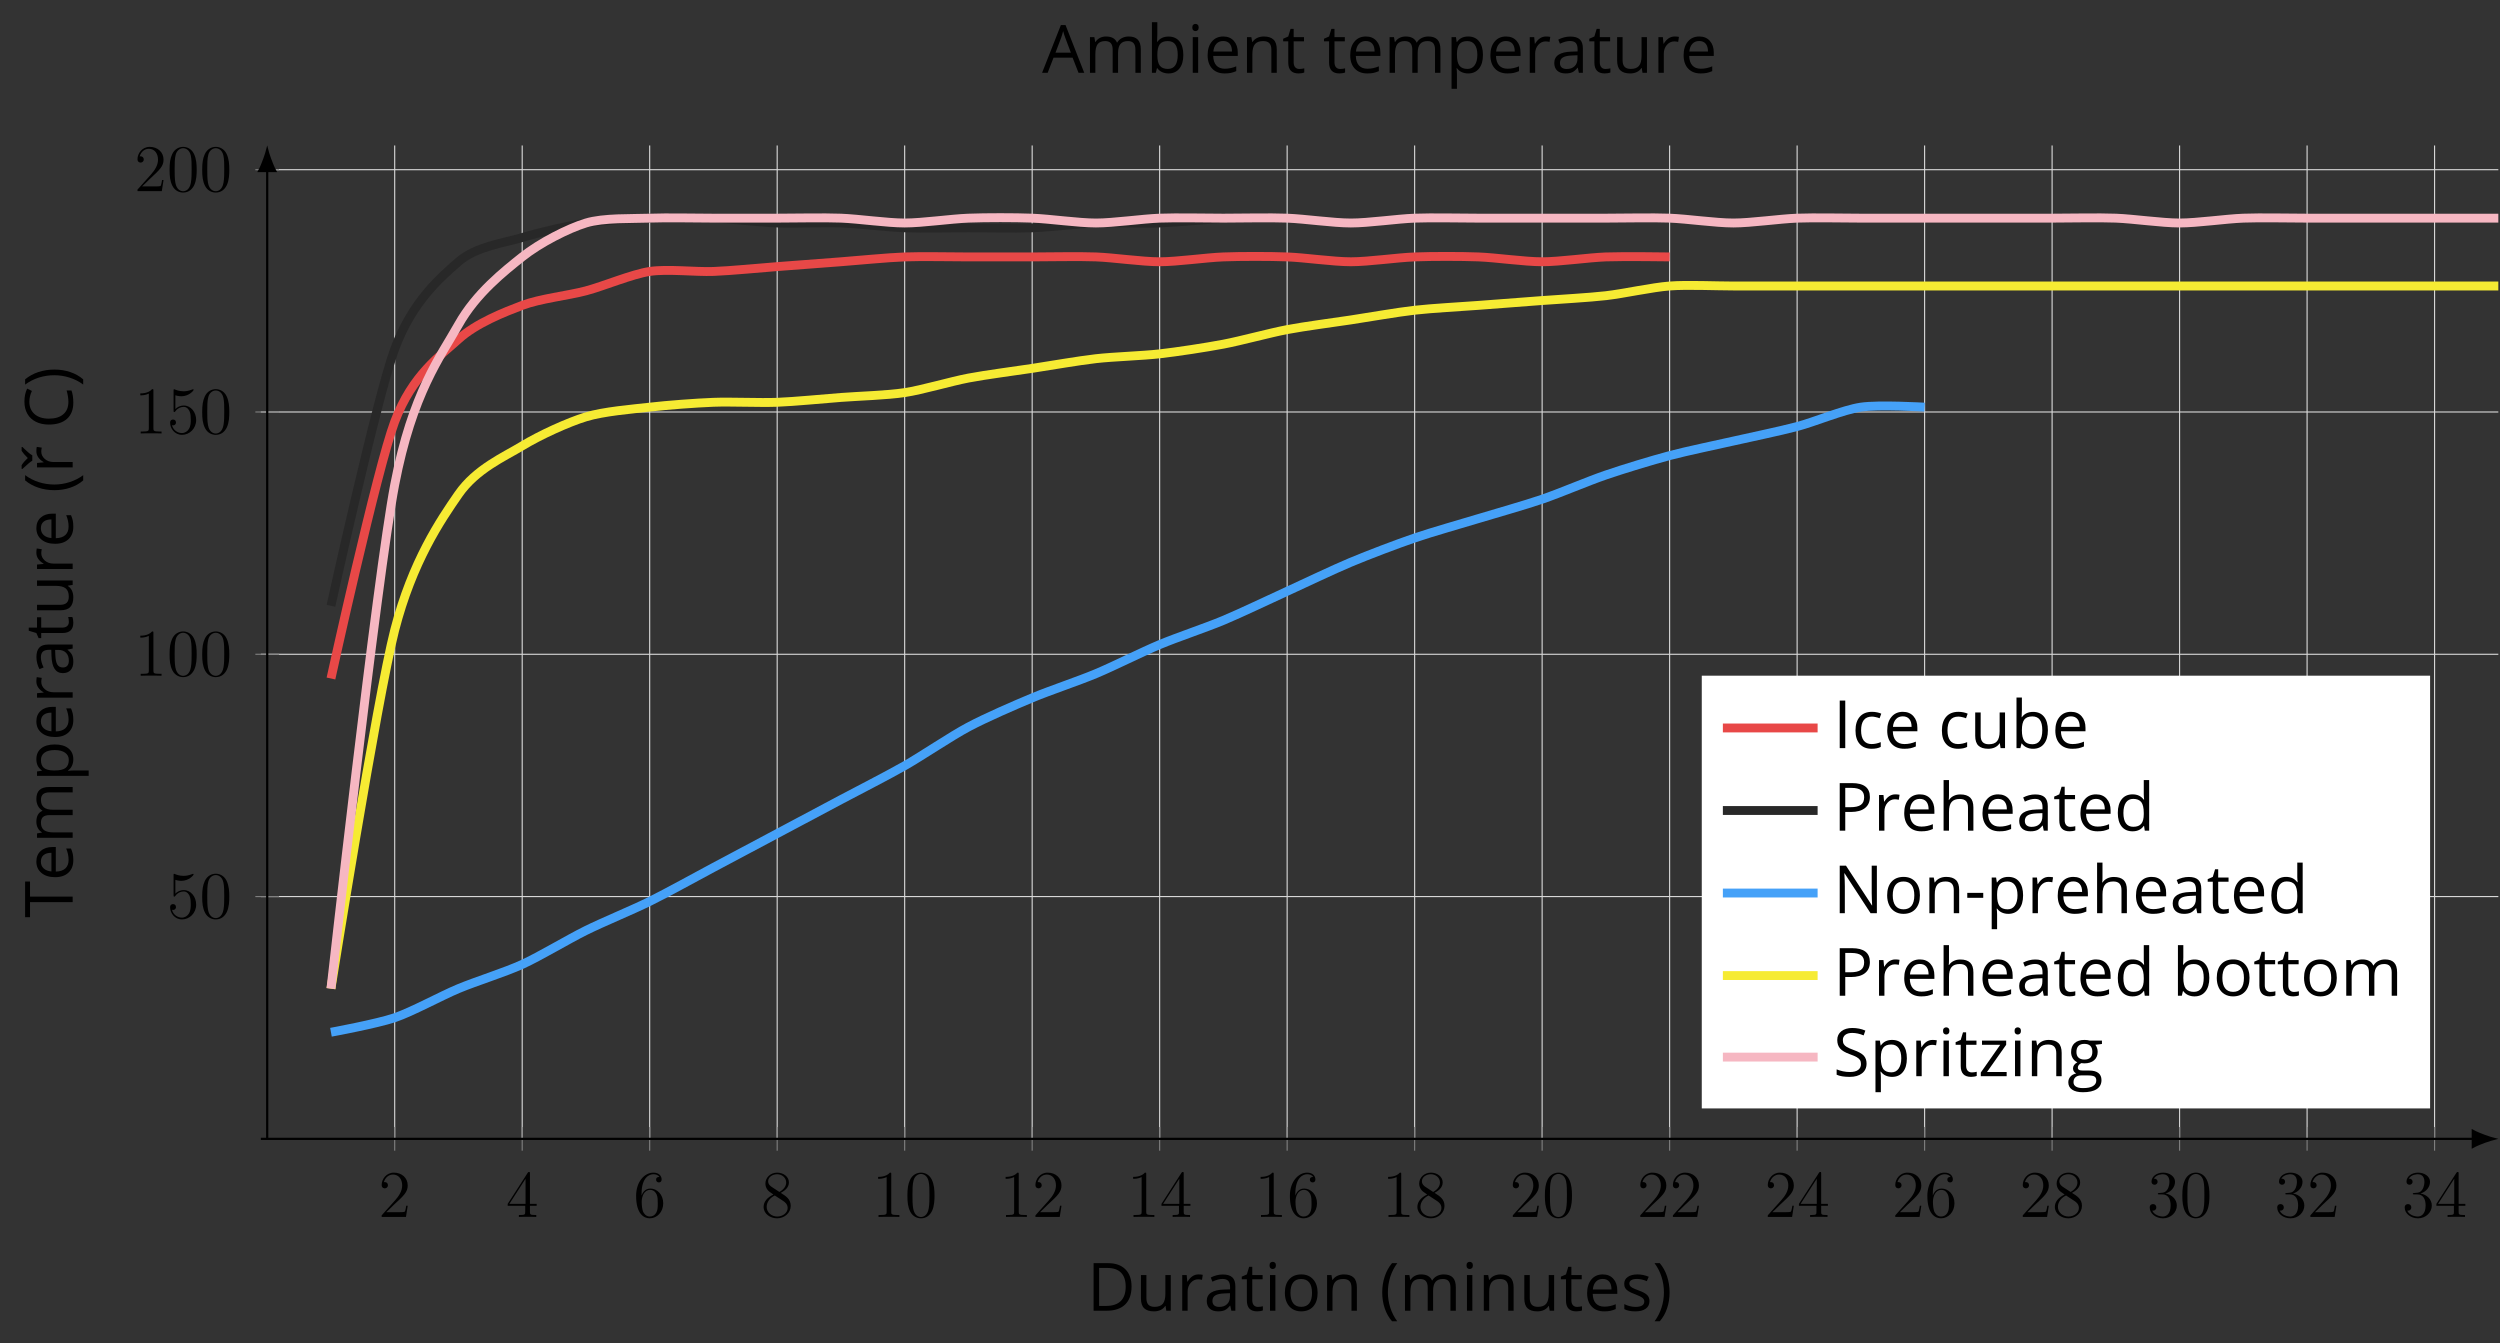 <?xml version='1.0' encoding='UTF-8'?>
<!-- This file was generated by dvisvgm 3.1.2 -->
<svg version='1.1' xmlns='http://www.w3.org/2000/svg' xmlns:xlink='http://www.w3.org/1999/xlink' width='628.07pt' height='337.519pt' viewBox='0 -2.58 628.07 337.519'>
<rect x="0" y="-2.58" width="628.07" height="337.519" fill="#333333" stroke="none"/>
<defs>
<path id='g14-40' d='M.479-3.275C.479-2.259 .63-1.308 .928-.426S1.664 1.232 2.236 1.891H3.17C2.627 1.156 2.212 .344 1.926-.549S1.494-2.353 1.494-3.287C1.494-4.238 1.634-5.16 1.915-6.059C2.201-6.958 2.621-7.781 3.181-8.534H2.236C1.67-7.857 1.232-7.069 .934-6.17C.63-5.271 .479-4.308 .479-3.275Z'/>
<path id='g14-41' d='M3.059-3.275C3.059-4.296 2.907-5.26 2.609-6.164C2.312-7.063 1.874-7.851 1.302-8.534H.356C.916-7.781 1.337-6.958 1.623-6.059C1.903-5.16 2.043-4.238 2.043-3.287C2.043-2.353 1.897-1.436 1.611-.549C1.325 .35 .911 1.162 .368 1.891H1.302C1.868 1.238 2.306 .467 2.604-.414C2.907-1.296 3.059-2.253 3.059-3.275Z'/>
<path id='g14-45' d='M.49-2.761H3.357V-3.648H.49V-2.761Z'/>
<path id='g14-65' d='M6.538 0H7.565L4.209-8.569H3.374L0 0H1.004L2.055-2.714H5.476L6.538 0ZM5.166-3.608H2.405L3.409-6.252C3.567-6.701 3.689-7.11 3.777-7.484C3.911-6.999 4.045-6.585 4.174-6.252L5.166-3.608Z'/>
<path id='g14-67' d='M4.828-7.77C5.476-7.77 6.118-7.618 6.766-7.314L7.186-8.167C6.515-8.494 5.732-8.657 4.839-8.657C3.999-8.657 3.269-8.476 2.65-8.12C2.026-7.764 1.553-7.25 1.226-6.591C.893-5.931 .73-5.16 .73-4.279C.73-2.872 1.074-1.792 1.751-1.027C2.44-.263 3.409 .117 4.664 .117C5.534 .117 6.264 .006 6.853-.216V-1.086C6.088-.87 5.411-.765 4.816-.765C3.847-.765 3.1-1.068 2.58-1.681C2.055-2.288 1.792-3.152 1.792-4.267C1.792-5.353 2.066-6.211 2.604-6.83C3.152-7.46 3.888-7.77 4.828-7.77Z'/>
<path id='g14-68' d='M7.986-4.349C7.986-5.668 7.618-6.696 6.882-7.431S5.114-8.534 3.789-8.534H1.173V0H3.538C4.974 0 6.071-.374 6.842-1.121C7.6-1.862 7.986-2.942 7.986-4.349ZM6.935-4.314C6.935-3.176 6.637-2.312 6.042-1.728C5.446-1.15 4.559-.858 3.374-.858H2.166V-7.676H3.608C4.711-7.676 5.54-7.396 6.094-6.83C6.655-6.264 6.935-5.429 6.935-4.314Z'/>
<path id='g14-73' d='M1.173 0H2.166V-8.534H1.173V0Z'/>
<path id='g14-78' d='M7.84 0V-8.534H6.912V-3.637C6.906-3.392 6.912-2.983 6.941-2.417C6.97-1.845 6.987-1.506 6.993-1.401H6.947L2.294-8.534H1.173V0H2.09V-4.851C2.09-5.551 2.061-6.322 1.996-7.163H2.043L6.707 0H7.84Z'/>
<path id='g14-80' d='M6.585-6.048C6.585-7.705 5.516-8.534 3.386-8.534H1.173V0H2.166V-3.357H3.17C4.267-3.357 5.114-3.59 5.697-4.051C6.293-4.518 6.585-5.184 6.585-6.048ZM2.166-4.209V-7.676H3.275C4.057-7.676 4.635-7.536 5.003-7.262S5.557-6.567 5.557-6.001C5.557-5.376 5.359-4.921 4.968-4.635S3.94-4.209 3.059-4.209H2.166Z'/>
<path id='g14-83' d='M5.989-2.271C5.989-2.855 5.82-3.327 5.487-3.695C5.149-4.063 4.53-4.401 3.637-4.723C3.106-4.915 2.709-5.09 2.452-5.242C2.189-5.406 2.008-5.575 1.897-5.767C1.786-5.954 1.734-6.194 1.734-6.491C1.734-6.894 1.88-7.203 2.177-7.431S2.884-7.77 3.409-7.77C4.075-7.77 4.758-7.624 5.464-7.326L5.773-8.19C5.061-8.499 4.279-8.657 3.432-8.657C2.621-8.657 1.967-8.464 1.471-8.073S.73-7.163 .73-6.503C.73-5.878 .899-5.37 1.238-4.979C1.582-4.588 2.148-4.256 2.942-3.969C3.508-3.765 3.934-3.584 4.215-3.427C4.489-3.269 4.688-3.094 4.81-2.907C4.927-2.714 4.985-2.475 4.985-2.177C4.985-1.728 4.816-1.378 4.483-1.132C4.15-.876 3.648-.753 2.989-.753C2.586-.753 2.177-.794 1.763-.881S.969-1.086 .619-1.232V-.274C1.162-.012 1.944 .117 2.954 .117C3.888 .117 4.629-.093 5.172-.514S5.989-1.518 5.989-2.271Z'/>
<path id='g14-84' d='M3.8 0V-7.653H6.503V-8.534H.105V-7.653H2.808V0H3.8Z'/>
<path id='g14-97' d='M4.962 0H5.68V-4.366C5.68-5.114 5.499-5.657 5.125-5.995C4.763-6.334 4.197-6.503 3.432-6.503C3.053-6.503 2.679-6.456 2.3-6.357C1.926-6.258 1.582-6.124 1.267-5.954L1.564-5.213C2.236-5.54 2.843-5.703 3.374-5.703C3.847-5.703 4.191-5.581 4.413-5.347C4.623-5.102 4.734-4.734 4.734-4.232V-3.835L3.648-3.8C1.582-3.736 .549-3.059 .549-1.769C.549-1.167 .73-.7 1.086-.374C1.448-.047 1.944 .117 2.58 .117C3.053 .117 3.45 .047 3.771-.093C4.086-.239 4.401-.508 4.723-.911H4.769L4.962 0ZM2.773-.683C2.393-.683 2.096-.776 1.88-.957C1.67-1.138 1.564-1.407 1.564-1.757C1.564-2.207 1.734-2.533 2.078-2.744C2.417-2.96 2.971-3.076 3.742-3.106L4.711-3.146V-2.568C4.711-1.973 4.542-1.512 4.191-1.179C3.853-.846 3.374-.683 2.773-.683Z'/>
<path id='g14-98' d='M4.005-6.503C3.117-6.503 2.446-6.182 1.996-5.546H1.95C1.979-5.937 1.996-6.38 1.996-6.877V-9.083H1.027V0H1.722L1.926-.823H1.996C2.23-.502 2.522-.269 2.86-.117C3.211 .041 3.59 .117 4.005 .117C4.839 .117 5.487-.175 5.954-.759C6.427-1.337 6.661-2.154 6.661-3.205S6.427-5.067 5.966-5.639C5.499-6.217 4.845-6.503 4.005-6.503ZM3.864-5.692C4.477-5.692 4.927-5.487 5.219-5.079S5.657-4.051 5.657-3.216C5.657-2.405 5.511-1.78 5.219-1.343C4.927-.911 4.483-.695 3.888-.695C3.228-.695 2.744-.887 2.446-1.273C2.148-1.664 1.996-2.306 1.996-3.205S2.142-4.74 2.434-5.125C2.726-5.499 3.205-5.692 3.864-5.692Z'/>
<path id='g14-99' d='M3.584 .117C4.232 .117 4.775 .006 5.201-.216V-1.074C4.641-.846 4.092-.73 3.561-.73C2.936-.73 2.469-.94 2.148-1.36C1.833-1.78 1.675-2.382 1.675-3.17C1.675-4.828 2.323-5.657 3.625-5.657C3.818-5.657 4.045-5.627 4.296-5.569C4.547-5.516 4.781-5.446 4.997-5.359L5.295-6.182C5.119-6.269 4.88-6.351 4.571-6.415S3.958-6.515 3.648-6.515C2.697-6.515 1.961-6.223 1.448-5.639C.928-5.055 .671-4.226 .671-3.158C.671-2.113 .922-1.308 1.436-.736C1.938-.169 2.656 .117 3.584 .117Z'/>
<path id='g14-100' d='M5.382-.858L5.511 0H6.299V-9.083H5.33V-6.48L5.353-6.03L5.394-5.569H5.318C4.857-6.199 4.191-6.515 3.322-6.515C2.487-6.515 1.839-6.223 1.372-5.639S.671-4.238 .671-3.181S.905-1.313 1.366-.741C1.833-.169 2.487 .117 3.322 .117C4.215 .117 4.88-.21 5.33-.858H5.382ZM3.444-.695C2.866-.695 2.423-.905 2.125-1.319S1.675-2.353 1.675-3.17C1.675-3.975 1.827-4.6 2.125-5.044C2.428-5.481 2.866-5.703 3.432-5.703C4.092-5.703 4.577-5.511 4.88-5.125C5.178-4.734 5.33-4.086 5.33-3.181V-2.977C5.33-2.177 5.184-1.594 4.88-1.238C4.588-.876 4.104-.695 3.444-.695Z'/>
<path id='g14-101' d='M3.73 .117C4.162 .117 4.53 .082 4.833 .023C5.143-.047 5.464-.152 5.808-.298V-1.162C5.137-.876 4.454-.73 3.765-.73C3.111-.73 2.604-.922 2.242-1.313C1.886-1.705 1.693-2.271 1.675-3.024H6.083V-3.637C6.083-4.501 5.849-5.195 5.382-5.721C4.915-6.252 4.279-6.515 3.479-6.515C2.621-6.515 1.938-6.211 1.436-5.604C.922-4.997 .671-4.18 .671-3.146C.671-2.125 .946-1.325 1.494-.747C2.037-.169 2.784 .117 3.73 .117ZM3.467-5.703C3.975-5.703 4.361-5.54 4.635-5.219C4.909-4.892 5.044-4.425 5.044-3.812H1.699C1.751-4.401 1.932-4.868 2.242-5.201C2.545-5.534 2.954-5.703 3.467-5.703Z'/>
<path id='g14-103' d='M6.264-6.398H4.051C3.783-6.474 3.479-6.515 3.146-6.515C2.376-6.515 1.78-6.328 1.36-5.943C.94-5.569 .73-5.026 .73-4.326C.73-3.905 .835-3.532 1.039-3.205C1.249-2.878 1.518-2.644 1.85-2.51C1.582-2.347 1.383-2.177 1.261-2.002S1.074-1.623 1.074-1.389C1.074-1.185 1.132-1.004 1.238-.846C1.354-.689 1.489-.578 1.652-.502C1.203-.403 .852-.21 .601 .076S.228 .695 .228 1.086C.228 1.652 .455 2.096 .911 2.405C1.36 2.714 2.008 2.872 2.843 2.872C3.934 2.872 4.763 2.685 5.33 2.312C5.896 1.944 6.182 1.401 6.182 .695C6.182 .14 5.995-.286 5.627-.578C5.254-.87 4.723-1.016 4.028-1.016H2.895C2.545-1.016 2.3-1.057 2.154-1.144C2.008-1.226 1.938-1.354 1.938-1.529C1.938-1.862 2.142-2.137 2.557-2.353C2.726-2.323 2.901-2.306 3.094-2.306C3.841-2.306 4.431-2.493 4.857-2.866S5.499-3.742 5.499-4.366C5.499-4.641 5.458-4.892 5.37-5.114C5.283-5.33 5.19-5.511 5.079-5.645L6.264-5.785V-6.398ZM1.162 1.074C1.162 .683 1.284 .379 1.529 .169S2.119-.146 2.557-.146H3.718C4.308-.146 4.711-.082 4.927 .058C5.143 .187 5.248 .432 5.248 .776C5.248 1.191 5.055 1.524 4.658 1.763C4.273 2.008 3.666 2.131 2.855 2.131C2.312 2.131 1.891 2.043 1.599 1.862S1.162 1.419 1.162 1.074ZM1.687-4.349C1.687-4.833 1.81-5.195 2.055-5.441S2.65-5.808 3.106-5.808C4.063-5.808 4.542-5.33 4.542-4.366C4.542-3.45 4.069-2.989 3.123-2.989C2.674-2.989 2.317-3.106 2.066-3.333S1.687-3.899 1.687-4.349Z'/>
<path id='g14-104' d='M5.406 0H6.375V-4.174C6.375-4.985 6.176-5.575 5.791-5.943C5.394-6.316 4.81-6.503 4.028-6.503C3.578-6.503 3.176-6.415 2.825-6.234C2.469-6.059 2.201-5.82 2.008-5.511H1.95C1.979-5.727 1.996-6.001 1.996-6.334V-9.083H1.027V0H1.996V-3.345C1.996-4.18 2.148-4.775 2.463-5.143C2.767-5.511 3.263-5.692 3.934-5.692C4.442-5.692 4.81-5.563 5.049-5.306S5.406-4.658 5.406-4.139V0Z'/>
<path id='g14-105' d='M1.996 0V-6.398H1.027V0H1.996ZM.946-8.132C.946-7.916 .998-7.752 1.109-7.647C1.22-7.536 1.354-7.484 1.518-7.484C1.675-7.484 1.81-7.536 1.921-7.647C2.031-7.752 2.09-7.916 2.09-8.132S2.031-8.511 1.921-8.616S1.675-8.774 1.518-8.774C1.354-8.774 1.22-8.721 1.109-8.616C.998-8.517 .946-8.353 .946-8.132Z'/>
<path id='g14-109' d='M9.182 0H10.151V-4.174C10.151-4.991 9.97-5.586 9.608-5.954C9.252-6.328 8.71-6.515 7.986-6.515C7.525-6.515 7.11-6.415 6.748-6.223S6.112-5.762 5.919-5.429H5.873C5.563-6.153 4.909-6.515 3.911-6.515C3.497-6.515 3.129-6.427 2.79-6.252C2.463-6.077 2.201-5.832 2.02-5.522H1.973L1.815-6.398H1.027V0H1.996V-3.357C1.996-4.185 2.137-4.781 2.417-5.149C2.703-5.511 3.146-5.692 3.754-5.692C4.215-5.692 4.559-5.563 4.775-5.312C4.991-5.055 5.102-4.67 5.102-4.162V0H6.071V-3.573C6.071-4.291 6.217-4.828 6.503-5.172S7.238-5.692 7.84-5.692C8.301-5.692 8.639-5.563 8.855-5.312C9.071-5.055 9.182-4.67 9.182-4.162V0Z'/>
<path id='g14-110' d='M5.406 0H6.375V-4.174C6.375-4.991 6.182-5.586 5.791-5.954C5.4-6.328 4.822-6.515 4.051-6.515C3.613-6.515 3.211-6.427 2.855-6.258C2.498-6.083 2.218-5.837 2.02-5.522H1.973L1.815-6.398H1.027V0H1.996V-3.357C1.996-4.191 2.154-4.787 2.463-5.149S3.263-5.692 3.934-5.692C4.442-5.692 4.81-5.563 5.049-5.306S5.406-4.658 5.406-4.139V0Z'/>
<path id='g14-111' d='M6.55-3.205C6.55-4.221 6.287-5.026 5.756-5.621C5.23-6.217 4.518-6.515 3.625-6.515C2.697-6.515 1.973-6.223 1.454-5.639C.934-5.061 .671-4.25 .671-3.205C.671-2.533 .794-1.944 1.033-1.442S1.617-.555 2.061-.286S3.012 .117 3.584 .117C4.512 .117 5.236-.175 5.762-.759C6.287-1.348 6.55-2.16 6.55-3.205ZM1.675-3.205C1.675-4.028 1.839-4.652 2.16-5.067S2.96-5.692 3.596-5.692C4.238-5.692 4.723-5.481 5.055-5.055C5.382-4.635 5.546-4.016 5.546-3.205C5.546-2.382 5.382-1.763 5.055-1.331C4.723-.911 4.244-.695 3.608-.695S2.493-.911 2.166-1.337S1.675-2.388 1.675-3.205Z'/>
<path id='g14-112' d='M4.005 .117C4.839 .117 5.487-.175 5.954-.759C6.427-1.337 6.661-2.154 6.661-3.205C6.661-4.25 6.433-5.067 5.966-5.645C5.511-6.223 4.851-6.515 4.005-6.515C3.578-6.515 3.199-6.439 2.866-6.281S2.247-5.873 1.996-5.522H1.95L1.815-6.398H1.027V2.872H1.996V.239C1.996-.093 1.973-.449 1.926-.823H1.996C2.23-.502 2.522-.269 2.86-.117C3.211 .041 3.59 .117 4.005 .117ZM3.864-5.692C4.431-5.692 4.874-5.476 5.184-5.055C5.499-4.623 5.657-4.016 5.657-3.216C5.657-2.428 5.499-1.815 5.184-1.366C4.874-.916 4.442-.695 3.888-.695C3.228-.695 2.744-.887 2.446-1.273C2.148-1.664 1.996-2.306 1.996-3.205V-3.421C2.002-4.209 2.154-4.787 2.446-5.149S3.211-5.692 3.864-5.692Z'/>
<path id='g14-114' d='M3.946-6.515C3.543-6.515 3.176-6.404 2.843-6.176S2.224-5.627 1.985-5.213H1.938L1.827-6.398H1.027V0H1.996V-3.432C1.996-4.057 2.183-4.582 2.545-5.003C2.919-5.423 3.357-5.633 3.876-5.633C4.08-5.633 4.314-5.604 4.577-5.546L4.711-6.445C4.483-6.491 4.232-6.515 3.946-6.515Z'/>
<path id='g14-115' d='M5.154-1.745C5.154-2.172 5.02-2.522 4.752-2.802C4.489-3.082 3.975-3.362 3.216-3.637C2.662-3.841 2.288-3.999 2.096-4.11S1.763-4.331 1.67-4.454C1.588-4.577 1.541-4.723 1.541-4.892C1.541-5.143 1.658-5.341 1.891-5.487S2.469-5.703 2.93-5.703C3.45-5.703 4.034-5.569 4.676-5.306L5.02-6.094C4.361-6.375 3.689-6.515 3-6.515C2.259-6.515 1.681-6.363 1.255-6.059C.829-5.762 .619-5.347 .619-4.828C.619-4.536 .677-4.285 .806-4.075C.922-3.864 1.109-3.678 1.366-3.514C1.611-3.345 2.037-3.152 2.633-2.93C3.257-2.691 3.678-2.481 3.899-2.3C4.11-2.125 4.221-1.915 4.221-1.664C4.221-1.331 4.086-1.086 3.812-.922C3.538-.765 3.152-.683 2.644-.683C2.317-.683 1.979-.73 1.623-.817C1.273-.905 .946-1.027 .636-1.185V-.286C1.109-.018 1.775 .117 2.621 .117C3.421 .117 4.045-.047 4.489-.368S5.154-1.15 5.154-1.745Z'/>
<path id='g14-116' d='M3.094-.683C2.773-.683 2.522-.788 2.341-.992S2.066-1.494 2.066-1.88V-5.645H3.923V-6.398H2.066V-7.881H1.506L1.097-6.515L.181-6.112V-5.645H1.097V-1.839C1.097-.537 1.716 .117 2.954 .117C3.117 .117 3.304 .099 3.502 .07C3.713 .035 3.864-.006 3.969-.058V-.8C3.876-.771 3.748-.747 3.59-.724C3.432-.695 3.263-.683 3.094-.683Z'/>
<path id='g14-117' d='M1.938-6.398H.957V-2.212C.957-1.401 1.15-.806 1.541-.438C1.926-.07 2.51 .117 3.287 .117C3.736 .117 4.139 .035 4.495-.134C4.845-.304 5.119-.543 5.318-.858H5.37L5.511 0H6.31V-6.398H5.341V-3.035C5.341-2.207 5.184-1.611 4.88-1.243C4.565-.876 4.08-.695 3.409-.695C2.901-.695 2.533-.823 2.294-1.08S1.938-1.728 1.938-2.247V-6.398Z'/>
<path id='g14-122' d='M5.119 0V-.753H1.588L5.032-5.645V-6.398H.695V-5.645H3.969L.479-.66V0H5.119Z'/>
<path id='g14-176' d='M3.946-6.515C3.543-6.515 3.176-6.404 2.843-6.176S2.224-5.627 1.985-5.213H1.938L1.827-6.398H1.027V0H1.996V-3.432C1.996-4.057 2.183-4.582 2.545-5.003C2.919-5.423 3.357-5.633 3.876-5.633C4.08-5.633 4.314-5.604 4.577-5.546L4.711-6.445C4.483-6.491 4.232-6.515 3.946-6.515ZM.759-9.159V-9.013C1.255-8.482 1.599-8.097 1.798-7.851S2.142-7.402 2.23-7.244H3.199C3.38-7.583 3.748-8.038 4.308-8.616L4.693-9.013V-9.159H3.999C3.643-8.931 3.216-8.564 2.709-8.056C2.3-8.505 1.874-8.873 1.43-9.159H.759Z'/>
<path id='g30-48' d='M5.356-3.826C5.356-4.818 5.296-5.786 4.866-6.695C4.376-7.687 3.515-7.95 2.929-7.95C2.236-7.95 1.387-7.603 .944-6.611C.61-5.858 .49-5.117 .49-3.826C.49-2.666 .574-1.793 1.004-.944C1.47-.036 2.295 .251 2.917 .251C3.957 .251 4.555-.371 4.902-1.064C5.332-1.961 5.356-3.132 5.356-3.826ZM2.917 .012C2.534 .012 1.757-.203 1.53-1.506C1.399-2.224 1.399-3.132 1.399-3.969C1.399-4.949 1.399-5.834 1.59-6.539C1.793-7.34 2.403-7.711 2.917-7.711C3.371-7.711 4.065-7.436 4.292-6.408C4.447-5.727 4.447-4.782 4.447-3.969C4.447-3.168 4.447-2.26 4.316-1.53C4.089-.215 3.335 .012 2.917 .012Z'/>
<path id='g30-49' d='M3.443-7.663C3.443-7.938 3.443-7.95 3.204-7.95C2.917-7.627 2.319-7.185 1.088-7.185V-6.838C1.363-6.838 1.961-6.838 2.618-7.149V-.921C2.618-.49 2.582-.347 1.53-.347H1.16V0C1.482-.024 2.642-.024 3.037-.024S4.579-.024 4.902 0V-.347H4.531C3.479-.347 3.443-.49 3.443-.921V-7.663Z'/>
<path id='g30-50' d='M5.26-2.008H4.997C4.961-1.805 4.866-1.148 4.746-.956C4.663-.849 3.981-.849 3.622-.849H1.411C1.733-1.124 2.463-1.889 2.774-2.176C4.591-3.85 5.26-4.471 5.26-5.655C5.26-7.03 4.172-7.95 2.786-7.95S.586-6.767 .586-5.738C.586-5.129 1.112-5.129 1.148-5.129C1.399-5.129 1.71-5.308 1.71-5.691C1.71-6.025 1.482-6.253 1.148-6.253C1.04-6.253 1.016-6.253 .98-6.241C1.207-7.054 1.853-7.603 2.63-7.603C3.646-7.603 4.268-6.755 4.268-5.655C4.268-4.639 3.682-3.754 3.001-2.989L.586-.287V0H4.949L5.26-2.008Z'/>
<path id='g30-51' d='M2.2-4.292C1.997-4.28 1.949-4.268 1.949-4.16C1.949-4.041 2.008-4.041 2.224-4.041H2.774C3.79-4.041 4.244-3.204 4.244-2.056C4.244-.49 3.431-.072 2.845-.072C2.271-.072 1.291-.347 .944-1.136C1.327-1.076 1.674-1.291 1.674-1.722C1.674-2.068 1.423-2.307 1.088-2.307C.801-2.307 .49-2.14 .49-1.686C.49-.622 1.554 .251 2.881 .251C4.304 .251 5.356-.837 5.356-2.044C5.356-3.144 4.471-4.005 3.324-4.208C4.364-4.507 5.033-5.38 5.033-6.312C5.033-7.257 4.053-7.95 2.893-7.95C1.698-7.95 .813-7.221 .813-6.348C.813-5.87 1.184-5.774 1.363-5.774C1.614-5.774 1.901-5.954 1.901-6.312C1.901-6.695 1.614-6.862 1.351-6.862C1.279-6.862 1.255-6.862 1.219-6.85C1.674-7.663 2.798-7.663 2.857-7.663C3.252-7.663 4.029-7.484 4.029-6.312C4.029-6.085 3.993-5.416 3.646-4.902C3.288-4.376 2.881-4.34 2.558-4.328L2.2-4.292Z'/>
<path id='g30-52' d='M4.316-7.783C4.316-8.01 4.316-8.07 4.148-8.07C4.053-8.07 4.017-8.07 3.921-7.926L.323-2.343V-1.997H3.467V-.909C3.467-.466 3.443-.347 2.57-.347H2.331V0C2.606-.024 3.551-.024 3.885-.024S5.177-.024 5.452 0V-.347H5.212C4.352-.347 4.316-.466 4.316-.909V-1.997H5.523V-2.343H4.316V-7.783ZM3.527-6.85V-2.343H.622L3.527-6.85Z'/>
<path id='g30-53' d='M1.53-6.85C2.044-6.683 2.463-6.671 2.594-6.671C3.945-6.671 4.806-7.663 4.806-7.831C4.806-7.878 4.782-7.938 4.71-7.938C4.686-7.938 4.663-7.938 4.555-7.89C3.885-7.603 3.312-7.568 3.001-7.568C2.212-7.568 1.65-7.807 1.423-7.902C1.339-7.938 1.315-7.938 1.303-7.938C1.207-7.938 1.207-7.867 1.207-7.675V-4.125C1.207-3.909 1.207-3.838 1.351-3.838C1.411-3.838 1.423-3.85 1.542-3.993C1.877-4.483 2.439-4.77 3.037-4.77C3.67-4.77 3.981-4.184 4.077-3.981C4.28-3.515 4.292-2.929 4.292-2.475S4.292-1.339 3.957-.801C3.694-.371 3.228-.072 2.702-.072C1.913-.072 1.136-.61 .921-1.482C.98-1.459 1.052-1.447 1.112-1.447C1.315-1.447 1.638-1.566 1.638-1.973C1.638-2.307 1.411-2.499 1.112-2.499C.897-2.499 .586-2.391 .586-1.925C.586-.909 1.399 .251 2.726 .251C4.077 .251 5.26-.885 5.26-2.403C5.26-3.826 4.304-5.009 3.049-5.009C2.367-5.009 1.841-4.71 1.53-4.376V-6.85Z'/>
<path id='g30-54' d='M1.47-4.16C1.47-7.185 2.941-7.663 3.587-7.663C4.017-7.663 4.447-7.532 4.674-7.173C4.531-7.173 4.077-7.173 4.077-6.683C4.077-6.42 4.256-6.193 4.567-6.193C4.866-6.193 5.069-6.372 5.069-6.719C5.069-7.34 4.615-7.95 3.575-7.95C2.068-7.95 .49-6.408 .49-3.778C.49-.49 1.925 .251 2.941 .251C4.244 .251 5.356-.885 5.356-2.439C5.356-4.029 4.244-5.093 3.049-5.093C1.985-5.093 1.59-4.172 1.47-3.838V-4.16ZM2.941-.072C2.188-.072 1.829-.741 1.722-.992C1.614-1.303 1.494-1.889 1.494-2.726C1.494-3.67 1.925-4.854 3.001-4.854C3.658-4.854 4.005-4.411 4.184-4.005C4.376-3.563 4.376-2.965 4.376-2.451C4.376-1.841 4.376-1.303 4.148-.849C3.85-.275 3.419-.072 2.941-.072Z'/>
<path id='g30-56' d='M3.563-4.316C4.16-4.639 5.033-5.189 5.033-6.193C5.033-7.233 4.029-7.95 2.929-7.95C1.745-7.95 .813-7.077 .813-5.99C.813-5.583 .933-5.177 1.267-4.77C1.399-4.615 1.411-4.603 2.248-4.017C1.088-3.479 .49-2.678 .49-1.805C.49-.538 1.698 .251 2.917 .251C4.244 .251 5.356-.729 5.356-1.985C5.356-3.204 4.495-3.742 3.563-4.316ZM1.937-5.392C1.781-5.499 1.303-5.81 1.303-6.396C1.303-7.173 2.116-7.663 2.917-7.663C3.778-7.663 4.543-7.042 4.543-6.181C4.543-5.452 4.017-4.866 3.324-4.483L1.937-5.392ZM2.499-3.85L3.945-2.905C4.256-2.702 4.806-2.331 4.806-1.602C4.806-.693 3.885-.072 2.929-.072C1.913-.072 1.04-.813 1.04-1.805C1.04-2.738 1.722-3.491 2.499-3.85Z'/>
</defs>
<g id='page1' transform='matrix(1.4 0 0 1.4 0 0)'>
<g stroke-miterlimit='10' transform='translate(46.795,202.62)scale(0.996,-0.996)'>
<g fill='#000' stroke='#000'>
<g stroke-width='0.4'>
<g stroke='none' transform='scale(-1.004,1.004)translate(46.795,202.62)scale(-1,-1)'/>
<g transform='translate(-46.97,-36.76)'>
<g stroke='none' transform='scale(-1.004,1.004)translate(46.795,202.62)scale(-1,-1)'>
<g stroke='#000' stroke-miterlimit='10' transform='translate(93.589,165.997)scale(0.996,-0.996)'>
<g fill='#000' stroke='#000'>
<g stroke-width='0.4'>
<g stroke-width='0.4'>
<g fill='#c0c0c0' stroke='#c0c0c0'>
<g stroke-width='0.2'>
<g stroke='#d9d9d9'>
<path d='M24.119 0V179.068M47.09 0V179.068M70.06 0V179.068M93.031 0V179.068M116.001 0V179.068M138.972 0V179.068M161.943 0V179.068M184.913 0V179.068M207.884 0V179.068M230.854 0V179.068M253.825 0V179.068M276.796 0V179.068M299.766 0V179.068M322.737 0V179.068M345.707 0V179.068M368.678 0V179.068M391.648 0V179.068' fill='none'/>
</g>
</g>
</g>
</g>
<g stroke-width='0.4'>
<g fill='#c0c0c0' stroke='#c0c0c0'>
<g stroke-width='0.2'>
<g stroke='#d9d9d9'>
<path d='M0 43.741H403.134M0 87.395H403.134M0 131.049H403.134M0 174.703H403.134' fill='none'/>
</g>
</g>
</g>
</g>
<g stroke-width='0.2'>
<g fill='#808080' stroke='#808080'>
<path d='M24.119-2.046V2.221M47.09-2.046V2.221M70.06-2.046V2.221M93.031-2.046V2.221M116.001-2.046V2.221M138.972-2.046V2.221M161.943-2.046V2.221M184.913-2.046V2.221M207.884-2.046V2.221M230.854-2.046V2.221M253.825-2.046V2.221M276.796-2.046V2.221M299.766-2.046V2.221M322.737-2.046V2.221M345.707-2.046V2.221M368.678-2.046V2.221M391.648-2.046V2.221' fill='none'/>
</g>
</g>
<g stroke-width='0.2'>
<g fill='#808080' stroke='#808080'>
<path d='M-.986 43.741H3.283M-.986 87.395H3.283M-.986 131.049H3.283M-.986 174.703H3.283' fill='none'/>
</g>
</g>
<path d='M0 .087H398.534' fill='none'/>
<g transform='translate(398.534,0.087)'>
<g stroke-dasharray='none' stroke-dashoffset='0.0'>
 <g stroke-linejoin='miter'>
 <path d='M3.775 0C3.312 .113 1.274 .754 0 1.452V-1.452C1.274-.754 3.312-.113 3.775 0Z'/>
 </g>
 </g>
</g>
<path d='M1.149 0V174.468' fill='none'/>
<g transform='matrix(0.0,1.0,-1.0,0.0,1.149,174.468)'>
<g stroke-dasharray='none' stroke-dashoffset='0.0'>
 <g stroke-linejoin='miter'>
 <path d='M3.775 0C3.312 .113 1.274 .754 0 1.452V-1.452C1.274-.754 3.312-.113 3.775 0Z'/>
 </g>
 </g>
</g>
<g transform='translate(21.182,-13.979)'>
<g stroke='none' transform='scale(-1.004,1.004)translate(93.589,165.997)scale(-1,-1)'>
<g fill='#000'>
<g stroke='none'>
<use x='93.589' y='165.997' xlink:href='#g30-50'/>
</g>
</g>
</g>
</g>
<g transform='translate(44.152,-13.979)'>
<g stroke='none' transform='scale(-1.004,1.004)translate(93.589,165.997)scale(-1,-1)'>
<g fill='#000'>
<g stroke='none'>
<use x='93.589' y='165.997' xlink:href='#g30-52'/>
</g>
</g>
</g>
</g>
<g transform='translate(67.123,-13.979)'>
<g stroke='none' transform='scale(-1.004,1.004)translate(93.589,165.997)scale(-1,-1)'>
<g fill='#000'>
<g stroke='none'>
<use x='93.589' y='165.997' xlink:href='#g30-54'/>
</g>
</g>
</g>
</g>
<g transform='translate(90.093,-13.979)'>
<g stroke='none' transform='scale(-1.004,1.004)translate(93.589,165.997)scale(-1,-1)'>
<g fill='#000'>
<g stroke='none'>
<use x='93.589' y='165.997' xlink:href='#g30-56'/>
</g>
</g>
</g>
</g>
<g transform='translate(110.126,-13.979)'>
<g stroke='none' transform='scale(-1.004,1.004)translate(93.589,165.997)scale(-1,-1)'>
<g fill='#000'>
<g stroke='none'>
<use x='93.589' y='165.997' xlink:href='#g30-49'/>
<use x='99.442' y='165.997' xlink:href='#g30-48'/>
</g>
</g>
</g>
</g>
<g transform='translate(133.097,-13.979)'>
<g stroke='none' transform='scale(-1.004,1.004)translate(93.589,165.997)scale(-1,-1)'>
<g fill='#000'>
<g stroke='none'>
<use x='93.589' y='165.997' xlink:href='#g30-49'/>
<use x='99.442' y='165.997' xlink:href='#g30-50'/>
</g>
</g>
</g>
</g>
<g transform='translate(156.068,-13.979)'>
<g stroke='none' transform='scale(-1.004,1.004)translate(93.589,165.997)scale(-1,-1)'>
<g fill='#000'>
<g stroke='none'>
<use x='93.589' y='165.997' xlink:href='#g30-49'/>
<use x='99.442' y='165.997' xlink:href='#g30-52'/>
</g>
</g>
</g>
</g>
<g transform='translate(179.038,-13.979)'>
<g stroke='none' transform='scale(-1.004,1.004)translate(93.589,165.997)scale(-1,-1)'>
<g fill='#000'>
<g stroke='none'>
<use x='93.589' y='165.997' xlink:href='#g30-49'/>
<use x='99.442' y='165.997' xlink:href='#g30-54'/>
</g>
</g>
</g>
</g>
<g transform='translate(202.009,-13.979)'>
<g stroke='none' transform='scale(-1.004,1.004)translate(93.589,165.997)scale(-1,-1)'>
<g fill='#000'>
<g stroke='none'>
<use x='93.589' y='165.997' xlink:href='#g30-49'/>
<use x='99.442' y='165.997' xlink:href='#g30-56'/>
</g>
</g>
</g>
</g>
<g transform='translate(224.979,-13.979)'>
<g stroke='none' transform='scale(-1.004,1.004)translate(93.589,165.997)scale(-1,-1)'>
<g fill='#000'>
<g stroke='none'>
<use x='93.589' y='165.997' xlink:href='#g30-50'/>
<use x='99.442' y='165.997' xlink:href='#g30-48'/>
</g>
</g>
</g>
</g>
<g transform='translate(247.95,-13.979)'>
<g stroke='none' transform='scale(-1.004,1.004)translate(93.589,165.997)scale(-1,-1)'>
<g fill='#000'>
<g stroke='none'>
<use x='93.589' y='165.997' xlink:href='#g30-50'/>
<use x='99.442' y='165.997' xlink:href='#g30-50'/>
</g>
</g>
</g>
</g>
<g transform='translate(270.921,-13.979)'>
<g stroke='none' transform='scale(-1.004,1.004)translate(93.589,165.997)scale(-1,-1)'>
<g fill='#000'>
<g stroke='none'>
<use x='93.589' y='165.997' xlink:href='#g30-50'/>
<use x='99.442' y='165.997' xlink:href='#g30-52'/>
</g>
</g>
</g>
</g>
<g transform='translate(293.891,-13.979)'>
<g stroke='none' transform='scale(-1.004,1.004)translate(93.589,165.997)scale(-1,-1)'>
<g fill='#000'>
<g stroke='none'>
<use x='93.589' y='165.997' xlink:href='#g30-50'/>
<use x='99.442' y='165.997' xlink:href='#g30-54'/>
</g>
</g>
</g>
</g>
<g transform='translate(316.862,-13.979)'>
<g stroke='none' transform='scale(-1.004,1.004)translate(93.589,165.997)scale(-1,-1)'>
<g fill='#000'>
<g stroke='none'>
<use x='93.589' y='165.997' xlink:href='#g30-50'/>
<use x='99.442' y='165.997' xlink:href='#g30-56'/>
</g>
</g>
</g>
</g>
<g transform='translate(339.832,-13.979)'>
<g stroke='none' transform='scale(-1.004,1.004)translate(93.589,165.997)scale(-1,-1)'>
<g fill='#000'>
<g stroke='none'>
<use x='93.589' y='165.997' xlink:href='#g30-51'/>
<use x='99.442' y='165.997' xlink:href='#g30-48'/>
</g>
</g>
</g>
</g>
<g transform='translate(362.803,-13.979)'>
<g stroke='none' transform='scale(-1.004,1.004)translate(93.589,165.997)scale(-1,-1)'>
<g fill='#000'>
<g stroke='none'>
<use x='93.589' y='165.997' xlink:href='#g30-51'/>
<use x='99.442' y='165.997' xlink:href='#g30-50'/>
</g>
</g>
</g>
</g>
<g transform='translate(385.773,-13.979)'>
<g stroke='none' transform='scale(-1.004,1.004)translate(93.589,165.997)scale(-1,-1)'>
<g fill='#000'>
<g stroke='none'>
<use x='93.589' y='165.997' xlink:href='#g30-51'/>
<use x='99.442' y='165.997' xlink:href='#g30-52'/>
</g>
</g>
</g>
</g>
<g transform='translate(-16.935,39.875)'>
<g stroke='none' transform='scale(-1.004,1.004)translate(93.589,165.997)scale(-1,-1)'>
<g fill='#000'>
<g stroke='none'>
<use x='93.589' y='165.997' xlink:href='#g30-53'/>
<use x='99.442' y='165.997' xlink:href='#g30-48'/>
</g>
</g>
</g>
</g>
<g transform='translate(-22.81,83.528)'>
<g stroke='none' transform='scale(-1.004,1.004)translate(93.589,165.997)scale(-1,-1)'>
<g fill='#000'>
<g stroke='none'>
<use x='93.589' y='165.997' xlink:href='#g30-49'/>
<use x='99.442' y='165.997' xlink:href='#g30-48'/>
<use x='105.295' y='165.997' xlink:href='#g30-48'/>
</g>
</g>
</g>
</g>
<g transform='translate(-22.81,127.182)'>
<g stroke='none' transform='scale(-1.004,1.004)translate(93.589,165.997)scale(-1,-1)'>
<g fill='#000'>
<g stroke='none'>
<use x='93.589' y='165.997' xlink:href='#g30-49'/>
<use x='99.442' y='165.997' xlink:href='#g30-53'/>
<use x='105.295' y='165.997' xlink:href='#g30-48'/>
</g>
</g>
</g>
</g>
<g transform='translate(-22.81,170.836)'>
<g stroke='none' transform='scale(-1.004,1.004)translate(93.589,165.997)scale(-1,-1)'>
<g fill='#000'>
<g stroke='none'>
<use x='93.589' y='165.997' xlink:href='#g30-50'/>
<use x='99.442' y='165.997' xlink:href='#g30-48'/>
<use x='105.295' y='165.997' xlink:href='#g30-48'/>
</g>
</g>
</g>
</g>
<clipPath id='pgfcp4'>
<path d='M0 0H403.134V179.068H0Z'/> </clipPath>
<g clip-path='url(#pgfcp4)'>
<g fill='#e84847' stroke='#e84847'>
<g stroke-width='1.6'>
<path d='M12.634 83.03C12.634 83.03 20.932 120.823 24.119 129.303C27.306 137.783 32.417 141.238 35.604 144.146C38.792 147.053 43.903 149.046 47.09 150.257S55.388 152.028 58.575 152.876S66.873 155.884 70.06 156.369S78.359 156.247 81.546 156.369S89.844 156.999 93.031 157.242C96.218 157.484 101.329 157.873 104.516 158.115C107.703 158.357 112.814 158.867 116.002 158.988C119.189 159.109 124.3 158.988 127.487 158.988S135.785 158.988 138.972 158.988S147.27 159.109 150.457 158.988S158.756 158.115 161.943 158.115C165.13 158.115 170.241 158.867 173.428 158.988S181.726 159.109 184.913 158.988S193.212 158.115 196.399 158.115C199.586 158.115 204.697 158.867 207.884 158.988C211.071 159.109 216.182 159.109 219.369 158.988S227.667 158.115 230.855 158.115S239.153 158.867 242.34 158.988S253.825 158.988 253.825 158.988' fill='none'/>
</g>
</g>
<g fill='#282828' stroke='#282828'>
<g stroke-width='1.6'>
<path d='M12.634 96.126C12.634 96.126 20.932 133.799 24.119 142.399C27.306 151 32.417 155.329 35.604 158.115S43.903 161.511 47.09 162.48S55.388 164.615 58.575 165.099C61.762 165.584 66.873 165.851 70.06 165.972C73.247 166.094 78.359 166.094 81.546 165.972C84.733 165.851 89.844 165.221 93.031 165.099C96.218 164.978 101.329 165.221 104.516 165.099C107.703 164.978 112.814 164.347 116.002 164.226C119.189 164.105 124.3 164.226 127.487 164.226S135.785 164.105 138.972 164.226C142.159 164.347 147.27 164.978 150.457 165.099C153.645 165.221 158.756 164.978 161.943 165.099C165.13 165.221 173.428 165.972 173.428 165.972' fill='none'/>
</g>
</g>
<g fill='#45a1f8' stroke='#45a1f8'>
<g stroke-width='1.6'>
<path d='M12.634 19.295C12.634 19.295 20.932 20.824 24.119 21.914C27.306 23.005 32.417 25.82 35.604 27.153C38.792 28.485 43.903 30.065 47.09 31.518C50.277 32.972 55.388 36.055 58.575 37.63C61.762 39.205 66.873 41.293 70.06 42.868C73.247 44.443 78.359 47.284 81.546 48.98S89.844 53.395 93.031 55.091C96.218 56.787 101.329 59.507 104.516 61.203C107.703 62.899 112.814 65.497 116.002 67.314C119.189 69.132 124.3 72.603 127.487 74.299C130.674 75.995 135.785 78.205 138.972 79.538S147.27 82.57 150.457 83.903C153.645 85.236 158.756 87.809 161.943 89.141C165.13 90.474 170.241 92.174 173.428 93.507S181.726 97.292 184.913 98.745C188.1 100.199 193.212 102.651 196.399 103.984C199.586 105.316 204.697 107.259 207.884 108.349C211.071 109.439 216.182 110.872 219.369 111.842S227.667 114.244 230.855 115.334S239.153 118.609 242.34 119.699S250.638 122.344 253.825 123.192C257.012 124.04 262.123 125.084 265.31 125.811S273.609 127.582 276.796 128.43C279.983 129.278 285.094 131.438 288.281 131.922C291.468 132.407 299.766 131.922 299.766 131.922' fill='none'/>
</g>
</g>
<g fill='#f6eb33' stroke='#f6eb33'>
<g stroke-width='1.6'>
<path d='M12.634 27.153C12.634 27.153 20.932 79.405 24.119 91.761C27.306 104.117 32.417 111.604 35.604 116.207C38.792 120.81 43.903 123 47.09 124.938C50.277 126.876 55.388 129.207 58.575 130.176S66.873 131.559 70.06 131.922C73.247 132.286 78.359 132.674 81.546 132.795C84.733 132.917 89.844 132.674 93.031 132.795C96.218 132.917 101.329 133.426 104.516 133.669C107.703 133.911 112.814 134.057 116.002 134.542C119.189 135.026 124.3 136.555 127.487 137.161C130.674 137.767 135.785 138.422 138.972 138.907S147.27 140.29 150.457 140.653C153.645 141.017 158.756 141.163 161.943 141.526C165.13 141.89 170.241 142.667 173.428 143.272S181.726 145.286 184.913 145.892S193.212 147.153 196.399 147.638C199.586 148.122 204.697 149.021 207.884 149.384C211.071 149.747 216.182 150.015 219.369 150.257C222.556 150.499 227.667 150.888 230.855 151.13S239.153 151.64 242.34 152.003C245.527 152.367 250.638 153.507 253.825 153.749C257.012 153.992 262.123 153.749 265.31 153.749S273.609 153.749 276.796 153.749S285.094 153.749 288.281 153.749C291.468 153.749 296.579 153.749 299.766 153.749S308.065 153.749 311.252 153.749S319.55 153.749 322.737 153.749S331.035 153.749 334.222 153.749S342.52 153.749 345.708 153.749C348.895 153.749 354.006 153.749 357.193 153.749C360.38 153.749 365.491 153.749 368.678 153.749S376.976 153.749 380.163 153.749S388.462 153.749 391.649 153.749S403.134 153.749 403.134 153.749' fill='none'/>
</g>
</g>
<g fill='#f6b7c2' stroke='#f6b7c2'>
<g stroke-width='1.6'>
<path d='M12.634 27.153C12.634 27.153 20.932 101.357 24.119 117.953C27.306 134.549 32.417 141.071 35.604 146.765C38.792 152.458 43.903 156.444 47.09 158.988S55.388 164.13 58.575 165.099S66.873 165.851 70.06 165.972C73.247 166.094 78.359 165.972 81.546 165.972S89.844 165.972 93.031 165.972S101.329 166.094 104.516 165.972C107.703 165.851 112.814 165.099 116.002 165.099C119.189 165.099 124.3 165.851 127.487 165.972C130.674 166.094 135.785 166.094 138.972 165.972C142.159 165.851 147.27 165.099 150.457 165.099S158.756 165.851 161.943 165.972C165.13 166.094 170.241 165.972 173.428 165.972S181.726 166.094 184.913 165.972C188.1 165.851 193.212 165.099 196.399 165.099C199.586 165.099 204.697 165.851 207.884 165.972C211.071 166.094 216.182 165.972 219.369 165.972S227.667 165.972 230.855 165.972S239.153 165.972 242.34 165.972S250.638 166.094 253.825 165.972C257.012 165.851 262.123 165.099 265.31 165.099S273.609 165.851 276.796 165.972C279.983 166.094 285.094 165.972 288.281 165.972C291.468 165.972 296.579 165.972 299.766 165.972S308.065 165.972 311.252 165.972S319.55 165.972 322.737 165.972S331.035 166.094 334.222 165.972C337.409 165.851 342.52 165.099 345.708 165.099C348.895 165.099 354.006 165.851 357.193 165.972C360.38 166.094 365.491 165.972 368.678 165.972S376.976 165.972 380.163 165.972S388.462 165.972 391.649 165.972S403.134 165.972 403.134 165.972' fill='none'/>
</g>
</g>
</g>
<g transform='translate(148.861,-30.877)'>
<g stroke='none' transform='scale(-1.004,1.004)translate(93.589,165.997)scale(-1,-1)'>
<g fill='#000'>
<g stroke='none'>
<use x='93.589' y='165.997' xlink:href='#g14-68'/>
<use x='102.304' y='165.997' xlink:href='#g14-117'/>
<use x='109.642' y='165.997' xlink:href='#g14-114'/>
<use x='114.523' y='165.997' xlink:href='#g14-97'/>
<use x='121.172' y='165.997' xlink:href='#g14-116'/>
<use x='125.392' y='165.997' xlink:href='#g14-105'/>
<use x='128.416' y='165.997' xlink:href='#g14-111'/>
<use x='135.637' y='165.997' xlink:href='#g14-110'/>
<use x='146.081' y='165.997' xlink:href='#g14-40'/>
<use x='149.618' y='165.997' xlink:href='#g14-109'/>
<use x='160.739' y='165.997' xlink:href='#g14-105'/>
<use x='163.762' y='165.997' xlink:href='#g14-110'/>
<use x='171.1' y='165.997' xlink:href='#g14-117'/>
<use x='178.438' y='165.997' xlink:href='#g14-116'/>
<use x='182.659' y='165.997' xlink:href='#g14-101'/>
<use x='189.366' y='165.997' xlink:href='#g14-115'/>
<use x='195.069' y='165.997' xlink:href='#g14-41'/>
</g>
</g>
</g>
</g>
<g transform='matrix(0.0,1.0,-1.0,0.0,-33.903,39.92)'>
<g stroke='none' transform='scale(-1.004,1.004)translate(93.589,165.997)scale(-1,-1)'>
<g fill='#000'>
<g stroke='none'>
<use x='93.589' y='165.997' xlink:href='#g14-84'/>
<use x='100.203' y='165.997' xlink:href='#g14-101'/>
<use x='106.91' y='165.997' xlink:href='#g14-109'/>
<use x='118.03' y='165.997' xlink:href='#g14-112'/>
<use x='125.356' y='165.997' xlink:href='#g14-101'/>
<use x='132.063' y='165.997' xlink:href='#g14-114'/>
<use x='136.943' y='165.997' xlink:href='#g14-97'/>
<use x='143.593' y='165.997' xlink:href='#g14-116'/>
<use x='147.813' y='165.997' xlink:href='#g14-117'/>
<use x='155.151' y='165.997' xlink:href='#g14-114'/>
<use x='160.031' y='165.997' xlink:href='#g14-101'/>
<use x='169.844' y='165.997' xlink:href='#g14-40'/>
<use x='173.381' y='165.997' xlink:href='#g14-176'/>
<use x='181.367' y='165.997' xlink:href='#g14-67'/>
<use x='188.91' y='165.997' xlink:href='#g14-41'/>
</g>
</g>
</g>
</g>
<g transform='translate(140.759,192.162)'>
<g stroke='none' transform='scale(-1.004,1.004)translate(93.589,165.997)scale(-1,-1)'>
<g fill='#000'>
<g stroke='none'>
<use x='93.589' y='165.997' xlink:href='#g14-65'/>
<use x='101.154' y='165.997' xlink:href='#g14-109'/>
<use x='112.275' y='165.997' xlink:href='#g14-98'/>
<use x='119.601' y='165.997' xlink:href='#g14-105'/>
<use x='122.625' y='165.997' xlink:href='#g14-101'/>
<use x='129.331' y='165.997' xlink:href='#g14-110'/>
<use x='136.67' y='165.997' xlink:href='#g14-116'/>
<use x='143.996' y='165.997' xlink:href='#g14-116'/>
<use x='148.216' y='165.997' xlink:href='#g14-101'/>
<use x='154.923' y='165.997' xlink:href='#g14-109'/>
<use x='166.043' y='165.997' xlink:href='#g14-112'/>
<use x='173.369' y='165.997' xlink:href='#g14-101'/>
<use x='180.076' y='165.997' xlink:href='#g14-114'/>
<use x='184.956' y='165.997' xlink:href='#g14-97'/>
<use x='191.606' y='165.997' xlink:href='#g14-116'/>
<use x='195.826' y='165.997' xlink:href='#g14-117'/>
<use x='203.164' y='165.997' xlink:href='#g14-114'/>
<use x='208.044' y='165.997' xlink:href='#g14-101'/>
</g>
</g>
</g>
</g>
<g fill='#fff'>
<g stroke='#000'>
<g fill='#fff'>
<g stroke='#000'>
<path d='M259.618 5.572H390.84V83.538H259.618Z' stroke='none'/>
</g>
</g>
<g transform='translate(262.618,14.821)'>
<g stroke='none' transform='scale(-1.004,1.004)translate(93.589,165.997)scale(-1,-1)'>
<g stroke='#000' stroke-miterlimit='10' transform='translate(94.386,106.934)scale(0.996,-0.996)'>
<g fill='#000'>
<g fill='#e84847' stroke='#e84847'>
<g stroke-width='1.6'>
<path d='M0 0C0 0 6.167 0 8.536 0C10.905 0 17.072 0 17.072 0' fill='none'/>
</g>
</g>
</g>
</g>
<g stroke='#000' stroke-miterlimit='10' transform='translate(111.992,106.934)scale(0.996,-0.996)'>
<g transform='translate(2.2,-3.634)'>
<g stroke='none' transform='scale(-1.004,1.004)translate(111.992,106.934)scale(-1,-1)'>
<g fill='#000'>
<g stroke='none'>
<use x='111.992' y='106.934' xlink:href='#g14-73'/>
<use x='115.325' y='106.934' xlink:href='#g14-99'/>
<use x='121.017' y='106.934' xlink:href='#g14-101'/>
<use x='130.83' y='106.934' xlink:href='#g14-99'/>
<use x='136.522' y='106.934' xlink:href='#g14-117'/>
<use x='143.86' y='106.934' xlink:href='#g14-98'/>
<use x='151.186' y='106.934' xlink:href='#g14-101'/>
</g>
</g>
</g>
</g>
</g>
<g stroke='#000' stroke-miterlimit='10' transform='translate(94.386,121.746)scale(0.996,-0.996)'>
<g fill='#000'>
<g fill='#282828' stroke='#282828'>
<g stroke-width='1.6'>
<path d='M0 0C0 0 6.167 0 8.536 0C10.905 0 17.072 0 17.072 0' fill='none'/>
</g>
</g>
</g>
</g>
<g stroke='#000' stroke-miterlimit='10' transform='translate(111.992,121.746)scale(0.996,-0.996)'>
<g transform='translate(2.2,-3.634)'>
<g stroke='none' transform='scale(-1.004,1.004)translate(111.992,121.746)scale(-1,-1)'>
<g fill='#000'>
<g stroke='none'>
<use x='111.992' y='121.746' xlink:href='#g14-80'/>
<use x='119.19' y='121.746' xlink:href='#g14-114'/>
<use x='124.07' y='121.746' xlink:href='#g14-101'/>
<use x='130.777' y='121.746' xlink:href='#g14-104'/>
<use x='138.115' y='121.746' xlink:href='#g14-101'/>
<use x='144.822' y='121.746' xlink:href='#g14-97'/>
<use x='151.471' y='121.746' xlink:href='#g14-116'/>
<use x='155.692' y='121.746' xlink:href='#g14-101'/>
<use x='162.398' y='121.746' xlink:href='#g14-100'/>
</g>
</g>
</g>
</g>
</g>
<g stroke='#000' stroke-miterlimit='10' transform='translate(94.386,136.557)scale(0.996,-0.996)'>
<g fill='#000'>
<g fill='#45a1f8' stroke='#45a1f8'>
<g stroke-width='1.6'>
<path d='M0 0C0 0 6.167 0 8.536 0C10.905 0 17.072 0 17.072 0' fill='none'/>
</g>
</g>
</g>
</g>
<g stroke='#000' stroke-miterlimit='10' transform='translate(111.992,136.557)scale(0.996,-0.996)'>
<g transform='translate(2.2,-3.634)'>
<g stroke='none' transform='scale(-1.004,1.004)translate(111.992,136.557)scale(-1,-1)'>
<g fill='#000'>
<g stroke='none'>
<use x='111.992' y='136.557' xlink:href='#g14-78'/>
<use x='121.005' y='136.557' xlink:href='#g14-111'/>
<use x='128.226' y='136.557' xlink:href='#g14-110'/>
<use x='135.564' y='136.557' xlink:href='#g14-45'/>
<use x='139.411' y='136.557' xlink:href='#g14-112'/>
<use x='146.737' y='136.557' xlink:href='#g14-114'/>
<use x='151.617' y='136.557' xlink:href='#g14-101'/>
<use x='158.324' y='136.557' xlink:href='#g14-104'/>
<use x='165.662' y='136.557' xlink:href='#g14-101'/>
<use x='172.369' y='136.557' xlink:href='#g14-97'/>
<use x='179.019' y='136.557' xlink:href='#g14-116'/>
<use x='183.239' y='136.557' xlink:href='#g14-101'/>
<use x='189.946' y='136.557' xlink:href='#g14-100'/>
</g>
</g>
</g>
</g>
</g>
<g stroke='#000' stroke-miterlimit='10' transform='translate(94.386,151.369)scale(0.996,-0.996)'>
<g fill='#000'>
<g fill='#f6eb33' stroke='#f6eb33'>
<g stroke-width='1.6'>
<path d='M0 0C0 0 6.167 0 8.536 0C10.905 0 17.072 0 17.072 0' fill='none'/>
</g>
</g>
</g>
</g>
<g stroke='#000' stroke-miterlimit='10' transform='translate(111.992,151.369)scale(0.996,-0.996)'>
<g transform='translate(2.2,-3.634)'>
<g stroke='none' transform='scale(-1.004,1.004)translate(111.992,151.369)scale(-1,-1)'>
<g fill='#000'>
<g stroke='none'>
<use x='111.992' y='151.369' xlink:href='#g14-80'/>
<use x='119.19' y='151.369' xlink:href='#g14-114'/>
<use x='124.07' y='151.369' xlink:href='#g14-101'/>
<use x='130.777' y='151.369' xlink:href='#g14-104'/>
<use x='138.115' y='151.369' xlink:href='#g14-101'/>
<use x='144.822' y='151.369' xlink:href='#g14-97'/>
<use x='151.471' y='151.369' xlink:href='#g14-116'/>
<use x='155.692' y='151.369' xlink:href='#g14-101'/>
<use x='162.398' y='151.369' xlink:href='#g14-100'/>
<use x='172.831' y='151.369' xlink:href='#g14-98'/>
<use x='180.157' y='151.369' xlink:href='#g14-111'/>
<use x='187.378' y='151.369' xlink:href='#g14-116'/>
<use x='191.598' y='151.369' xlink:href='#g14-116'/>
<use x='195.818' y='151.369' xlink:href='#g14-111'/>
<use x='203.039' y='151.369' xlink:href='#g14-109'/>
</g>
</g>
</g>
</g>
</g>
<g stroke='#000' stroke-miterlimit='10' transform='translate(94.386,165.997)scale(0.996,-0.996)'>
<g fill='#000'>
<g fill='#f6b7c2' stroke='#f6b7c2'>
<g stroke-width='1.6'>
<path d='M0 0C0 0 6.167 0 8.536 0C10.905 0 17.072 0 17.072 0' fill='none'/>
</g>
</g>
</g>
</g>
<g stroke='#000' stroke-miterlimit='10' transform='translate(111.992,165.997)scale(0.996,-0.996)'>
<g transform='translate(2.2,-3.449)'>
<g stroke='none' transform='scale(-1.004,1.004)translate(111.992,165.997)scale(-1,-1)'>
<g fill='#000'>
<g stroke='none'>
<use x='111.992' y='165.997' xlink:href='#g14-83'/>
<use x='118.553' y='165.997' xlink:href='#g14-112'/>
<use x='125.879' y='165.997' xlink:href='#g14-114'/>
<use x='130.759' y='165.997' xlink:href='#g14-105'/>
<use x='133.783' y='165.997' xlink:href='#g14-116'/>
<use x='138.003' y='165.997' xlink:href='#g14-122'/>
<use x='143.595' y='165.997' xlink:href='#g14-105'/>
<use x='146.619' y='165.997' xlink:href='#g14-110'/>
<use x='153.957' y='165.997' xlink:href='#g14-103'/>
</g>
</g>
</g>
</g>
</g>
</g>
</g>
</g>
</g>
</g>
</g>
</g>
</g>
</g>
</g>
</g>
</g>
</g>
</svg>